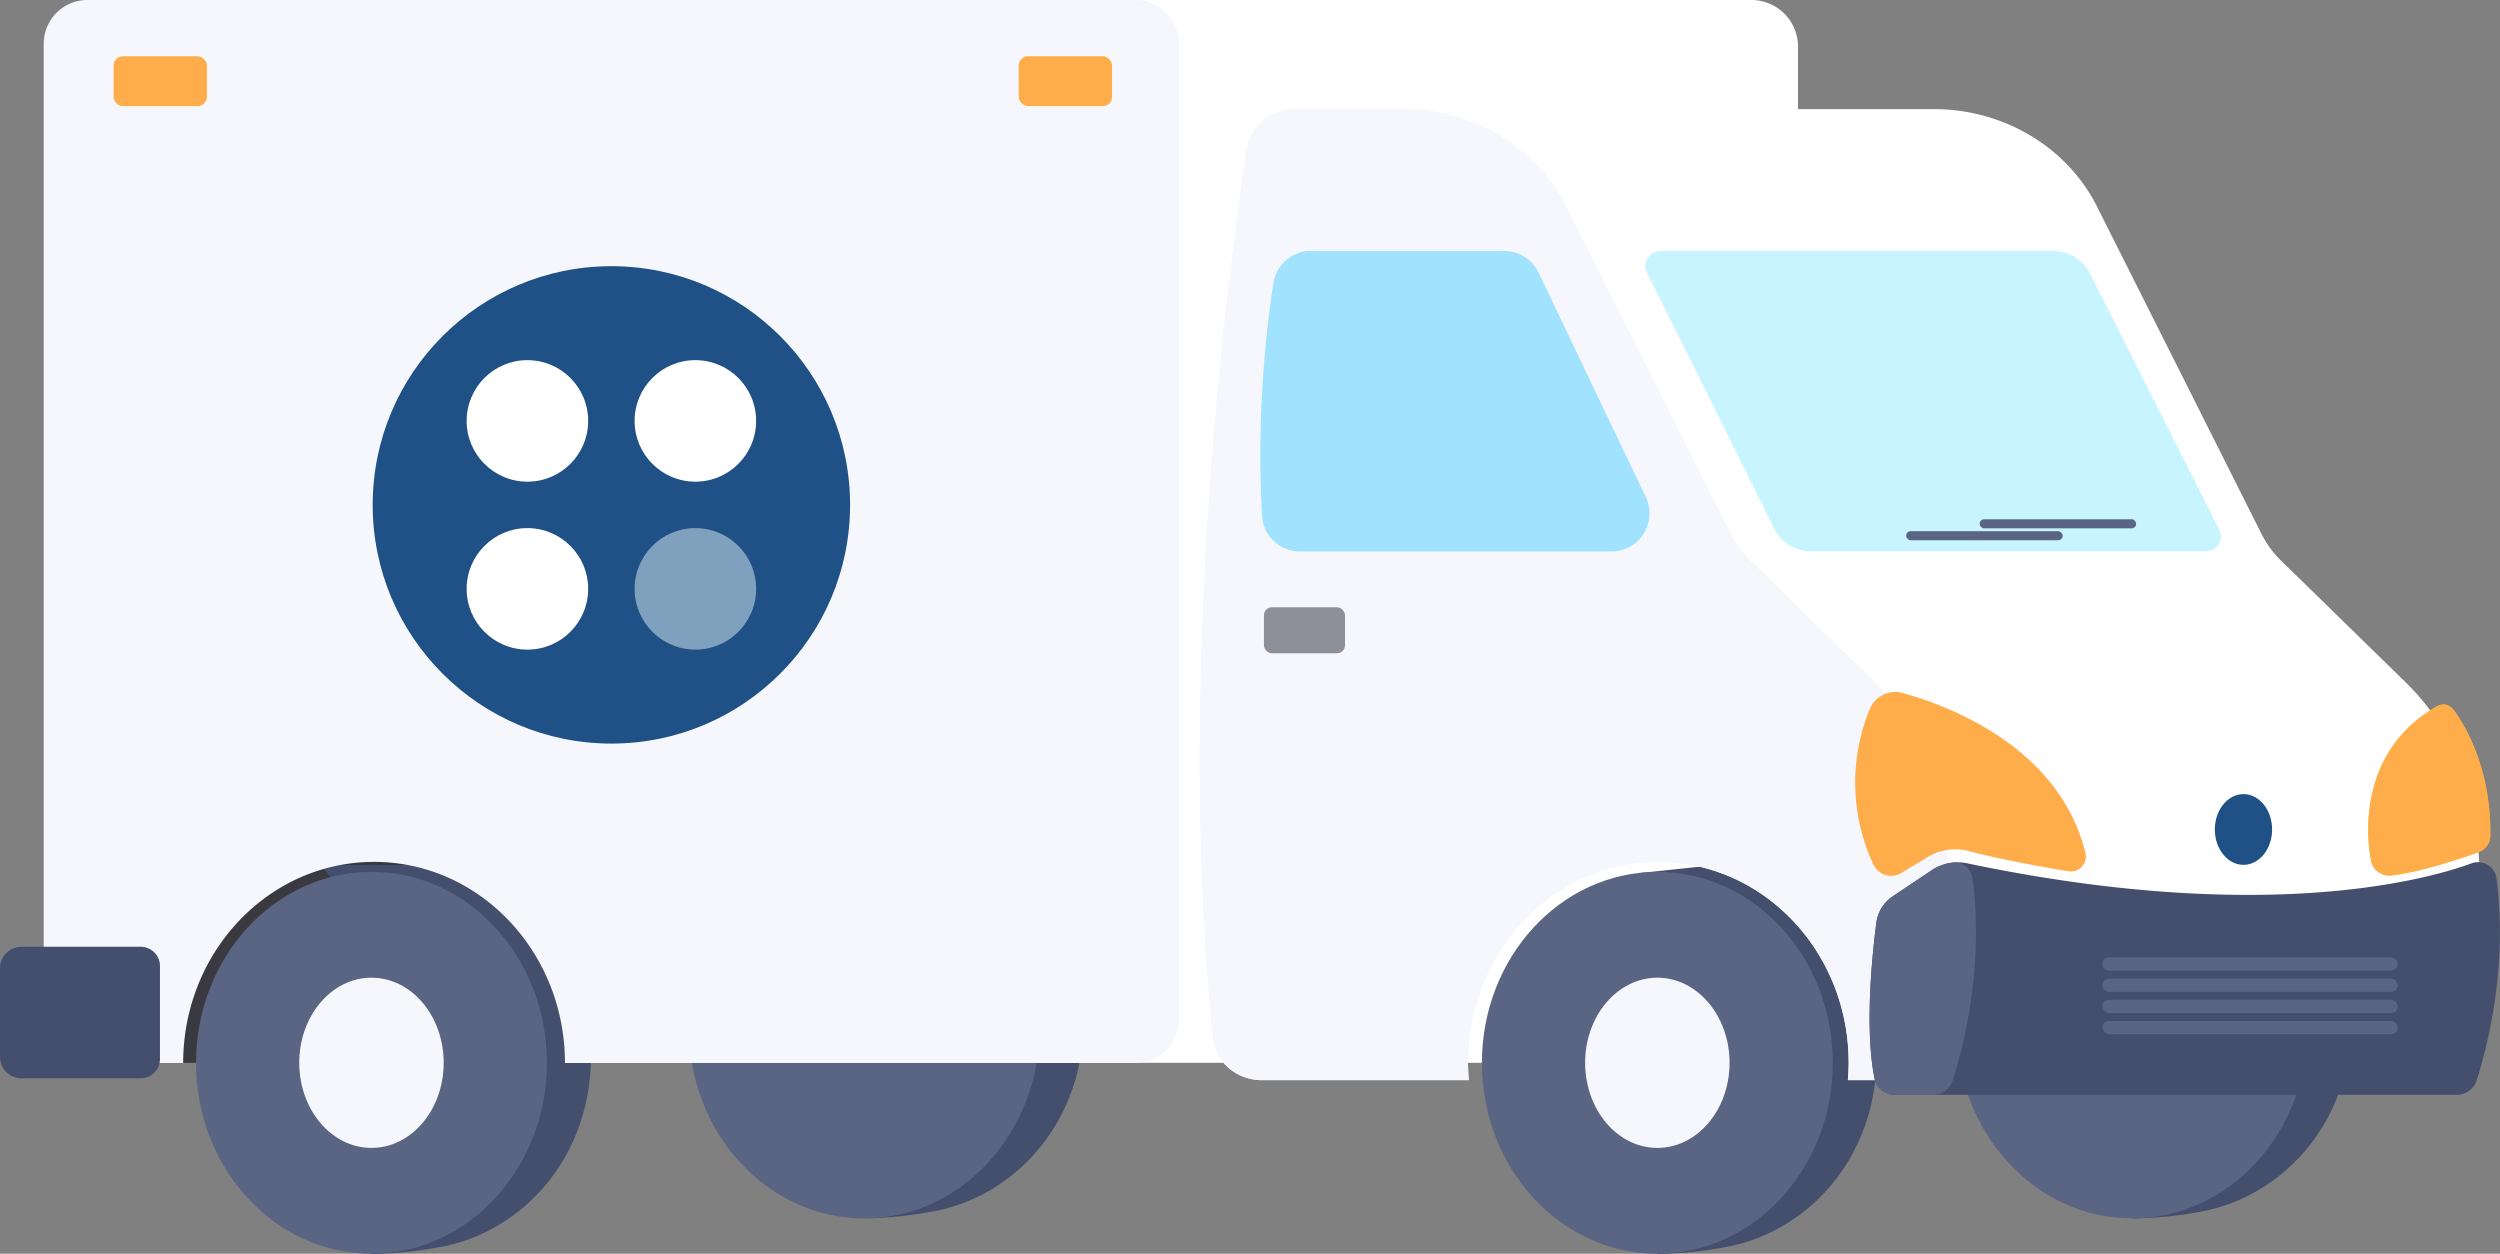 <svg xmlns="http://www.w3.org/2000/svg" xmlns:xlink="http://www.w3.org/1999/xlink" viewBox="0 0 571.86 286.78"><rect x="0" y="0" width="571.86" height="286.78" fill="#808080" stroke="none"/><defs><style>.cls-1{fill:#434f6d;}.cls-2{fill:#5a6483;}.cls-3{fill:#39393f;}.cls-4{fill:#f5f7fc;}.cls-5{fill:#fff;}.cls-6{fill:url(#linear-gradient);}.cls-7{fill:#ffad4a;}.cls-8{fill:#f9fafb;}.cls-9{fill:#a1e2ff;}.cls-10{fill:#8f8f99;}.cls-11{fill:#c7f4ff;}.cls-12{fill:#1f5086;}.cls-13{fill:#80a1be;}</style><linearGradient id="linear-gradient" x1="3371.2" y1="180.71" x2="3399.13" y2="180.71" gradientTransform="matrix(-1, 0, 0, 1, 3940.84, 0)" gradientUnits="userSpaceOnUse"><stop offset="0" stop-color="#f89629"></stop><stop offset="0.05" stop-color="#f99e29"></stop><stop offset="0.18" stop-color="#fcb02a"></stop><stop offset="0.35" stop-color="#febd2a"></stop><stop offset="0.56" stop-color="#ffc52a"></stop><stop offset="1" stop-color="#ffc72a"></stop></linearGradient></defs><g id="Calque_2" data-name="Calque 2"><g id="background"><path class="cls-1" d="M174.07,233.41c0-15.63,6.94-29.33,17.36-37L186,189.74h25c20.36,0,36.88,19.55,36.88,43.67,0,22.61-14.82,39.4-33.11,43.44a90.81,90.81,0,0,1-17,1.84l-6.25-8.24C181,262.73,174.07,249,174.07,233.41Z"></path><ellipse class="cls-2" cx="197.68" cy="235.03" rx="40.13" ry="43.67"></ellipse><path class="cls-1" d="M464.12,233.41c0-15.63,6.94-29.33,17.36-37l-5.42-6.63H501c20.37,0,36.88,19.55,36.88,43.67,0,22.61-14.81,39.4-33.11,43.44a90.67,90.67,0,0,1-17,1.84l-6.25-8.24C471.06,262.73,464.12,249,464.12,233.41Z"></path><ellipse class="cls-2" cx="487.73" cy="235.03" rx="40.13" ry="43.67"></ellipse><rect class="cls-3" x="38.36" y="185.88" width="96.77" height="57.24" transform="translate(173.48 428.99) rotate(-180)"></rect><path class="cls-1" d="M61.37,241.5c0-15.63,6.93-29.33,17.35-37l-5.42-6.63h25c20.37,0,36.88,19.55,36.88,43.67,0,22.61-14.82,39.4-33.11,43.44a90.74,90.74,0,0,1-17,1.84l-6.25-8.24C68.3,270.82,61.37,257.12,61.37,241.5Z"></path><ellipse class="cls-2" cx="84.97" cy="243.11" rx="40.13" ry="43.67"></ellipse><ellipse class="cls-4" cx="84.97" cy="243.11" rx="16.52" ry="19.47"></ellipse><path class="cls-5" d="M152.29,243.11H400.62a10.67,10.67,0,0,0,10.67-10.66V10.67A10.67,10.67,0,0,0,400.62,0H103.9A10.67,10.67,0,0,0,93.23,10.67l48.39,221.78A10.67,10.67,0,0,0,152.29,243.11Z"></path><path class="cls-4" d="M20,0H259.71a10,10,0,0,1,10,10V233.15a10,10,0,0,1-10,10H129.23c0-25.41-19.55-46-43.67-46s-43.66,20.61-43.66,46H20a10,10,0,0,1-10-10V10A10,10,0,0,1,20,0Z"></path><path class="cls-1" d="M4.42,216.56H31.67a4.92,4.92,0,0,1,4.92,4.92v20.26a4.92,4.92,0,0,1-4.92,4.92H4.42A4.42,4.42,0,0,1,0,242.23V221A4.42,4.42,0,0,1,4.42,216.56Z" transform="translate(36.59 463.22) rotate(-180)"></path><path class="cls-1" d="M355.51,241.5c0-15.63,6.93-29.33,17.35-37l2.31-4.8,17.22-1.83c20.36,0,36.88,19.55,36.88,43.67,0,22.61-14.82,39.4-33.11,43.44a90.81,90.81,0,0,1-17.05,1.84l-6.25-8.24C362.44,270.82,355.51,257.12,355.51,241.5Z"></path><ellipse class="cls-2" cx="379.11" cy="243.11" rx="40.13" ry="43.67"></ellipse><ellipse class="cls-4" cx="379.11" cy="243.11" rx="16.52" ry="19.47"></ellipse><path class="cls-5" d="M292,34c-4.33,28.64,123.19,120,131.82,203.61.55,5.42,5.4,9.53,11.16,9.53H554.29a10.34,10.34,0,0,0,10.35-8.23,180.32,180.32,0,0,0,1.86-49.33,55,55,0,0,0-16.45-33.73l-28.26-27.6a22.65,22.65,0,0,1-4.42-6l-37.69-75c-6.84-13.61-21.37-22.29-37.33-22.29H303.15A11,11,0,0,0,292,34Z"></path><path class="cls-6" d="M567,194.91c-4.35,1.56-13.42,4.6-20,5.34a4.22,4.22,0,0,1-4.64-3.41c-1.45-7.57-1.87-25.48,14.89-35.17,1.76-1,3.15-.52,4.32,1.15,3.06,4.35,8.28,13.93,8.08,28.42A4,4,0,0,1,567,194.91Z"></path><path class="cls-7" d="M567,194.91c-4.35,1.56-13.42,4.6-20,5.34a4.22,4.22,0,0,1-4.64-3.41c-1.45-7.57-1.87-25.48,14.89-35.17,1.76-1,3.15-.52,4.32,1.15,3.06,4.35,8.28,13.93,8.08,28.42A4,4,0,0,1,567,194.91Z"></path><rect class="cls-7" x="233.03" y="12.87" width="21.35" height="11.41" rx="2.13"></rect><rect class="cls-7" x="25.98" y="12.87" width="21.35" height="11.41" rx="2.13"></rect><path class="cls-8" d="M285.2,34a11,11,0,0,1,11.11-9.1h24.6c16,0,30.49,8.68,37.33,22.29l37.7,75a22.43,22.43,0,0,0,4.42,6l28.25,27.6a55.05,55.05,0,0,1,16.46,33.73,180.64,180.64,0,0,1-1.87,49.33,10.33,10.33,0,0,1-10.35,8.23H422.69c.11-1.33.18-2.68.18-4,0-25.35-19.49-45.91-43.54-45.91s-43.53,20.56-43.53,45.91c0,1.37.07,2.72.18,4H288.65c-5.76,0-10.61-4.11-11.17-9.53C268.86,154.07,280.87,62.66,285.2,34Z"></path><path class="cls-4" d="M285.2,34a11,11,0,0,1,11.11-9.1h24.6c16,0,30.49,8.68,37.33,22.29l37.7,75a22.43,22.43,0,0,0,4.42,6l28.25,27.6a55.05,55.05,0,0,1,16.46,33.73,180.64,180.64,0,0,1-1.87,49.33,10.33,10.33,0,0,1-10.35,8.23H422.69c.11-1.33.18-2.68.18-4,0-25.35-19.49-45.91-43.54-45.91s-43.53,20.56-43.53,45.91c0,1.37.07,2.72.18,4H288.65c-5.76,0-10.61-4.11-11.17-9.53C268.86,154.07,280.87,62.66,285.2,34Z"></path><path class="cls-7" d="M435.32,158.53c11,3.09,35.79,12.59,41.71,36.56a3.43,3.43,0,0,1-3.88,4.21c-5.66-.93-15.26-2.64-22.93-4.64a12,12,0,0,0-9.27,1.39l-6,3.63a4.5,4.5,0,0,1-6.42-1.92,44.24,44.24,0,0,1-.88-35.45A6.36,6.36,0,0,1,435.32,158.53Z"></path><path class="cls-1" d="M565.38,197.47c-12.41,4.58-50.31,13.68-115.45,0a10.54,10.54,0,0,0-8,1.55L433,205a8.64,8.64,0,0,0-3.78,6.07c-1,7.55-2.69,24.34-.42,35.61a4.71,4.71,0,0,0,4.63,3.75H562a4.72,4.72,0,0,0,4.5-3.28c2.34-7.24,7.23-25.62,4.57-46.18A4.27,4.27,0,0,0,565.38,197.47Z"></path><path class="cls-2" d="M428.77,246.65c-2.27-11.27-.55-28.06.42-35.6A8.64,8.64,0,0,1,433,205l8.95-6a9.51,9.51,0,0,1,1.28-.72c.83-.27,1.61-.54,2.29-.79l.06,0a9.84,9.84,0,0,1,1.79-.22,4.26,4.26,0,0,1,3.85,3.71c2.66,20.56-2.22,38.94-4.56,46.18a4.72,4.72,0,0,1-4.51,3.27H433.4A4.71,4.71,0,0,1,428.77,246.65Z"></path><rect class="cls-2" x="480.91" y="228.7" width="67.57" height="3.03" rx="1.51" transform="translate(1029.39 460.43) rotate(-180)"></rect><rect class="cls-2" x="480.91" y="233.55" width="67.57" height="3.03" rx="1.51" transform="translate(1029.39 470.12) rotate(180)"></rect><rect class="cls-2" x="480.91" y="219.01" width="67.57" height="3.03" rx="1.51" transform="translate(1029.39 441.04) rotate(-180)"></rect><rect class="cls-2" x="480.91" y="223.85" width="67.57" height="3.03" rx="1.51" transform="translate(1029.39 450.74) rotate(-180)"></rect><path class="cls-9" d="M299.87,57.4h44.24a8.7,8.7,0,0,1,7.85,5l24.51,51.3a8.7,8.7,0,0,1-7.85,12.45H297.36a8.7,8.7,0,0,1-8.69-8.24,263.09,263.09,0,0,1,2.6-53.12A8.71,8.71,0,0,1,299.87,57.4Z"></path><rect class="cls-10" x="289.12" y="138.91" width="18.54" height="10.52" rx="1.82"></rect><path class="cls-11" d="M376.74,62.37l29.08,58.53a9.4,9.4,0,0,0,8.41,5.21h90.33a3.44,3.44,0,0,0,3.07-5L478.07,62.56a9.4,9.4,0,0,0-8.38-5.16H379.82A3.44,3.44,0,0,0,376.74,62.37Z"></path><rect class="cls-2" x="452.82" y="118.78" width="35.8" height="2.07" rx="1.03" transform="translate(941.45 239.63) rotate(-180)"></rect><rect class="cls-2" x="436.01" y="121.52" width="35.8" height="2.07" rx="1.03" transform="translate(907.83 245.1) rotate(-180)"></rect><ellipse class="cls-12" cx="513.18" cy="189.74" rx="6.55" ry="8.09"></ellipse><circle class="cls-12" cx="139.85" cy="115.49" r="54.6"></circle><circle class="cls-5" cx="120.64" cy="96.28" r="13.9"></circle><circle class="cls-5" cx="159.06" cy="96.28" r="13.9"></circle><circle class="cls-5" cx="120.64" cy="134.7" r="13.9"></circle><circle class="cls-13" cx="159.06" cy="134.7" r="13.9"></circle></g></g></svg>